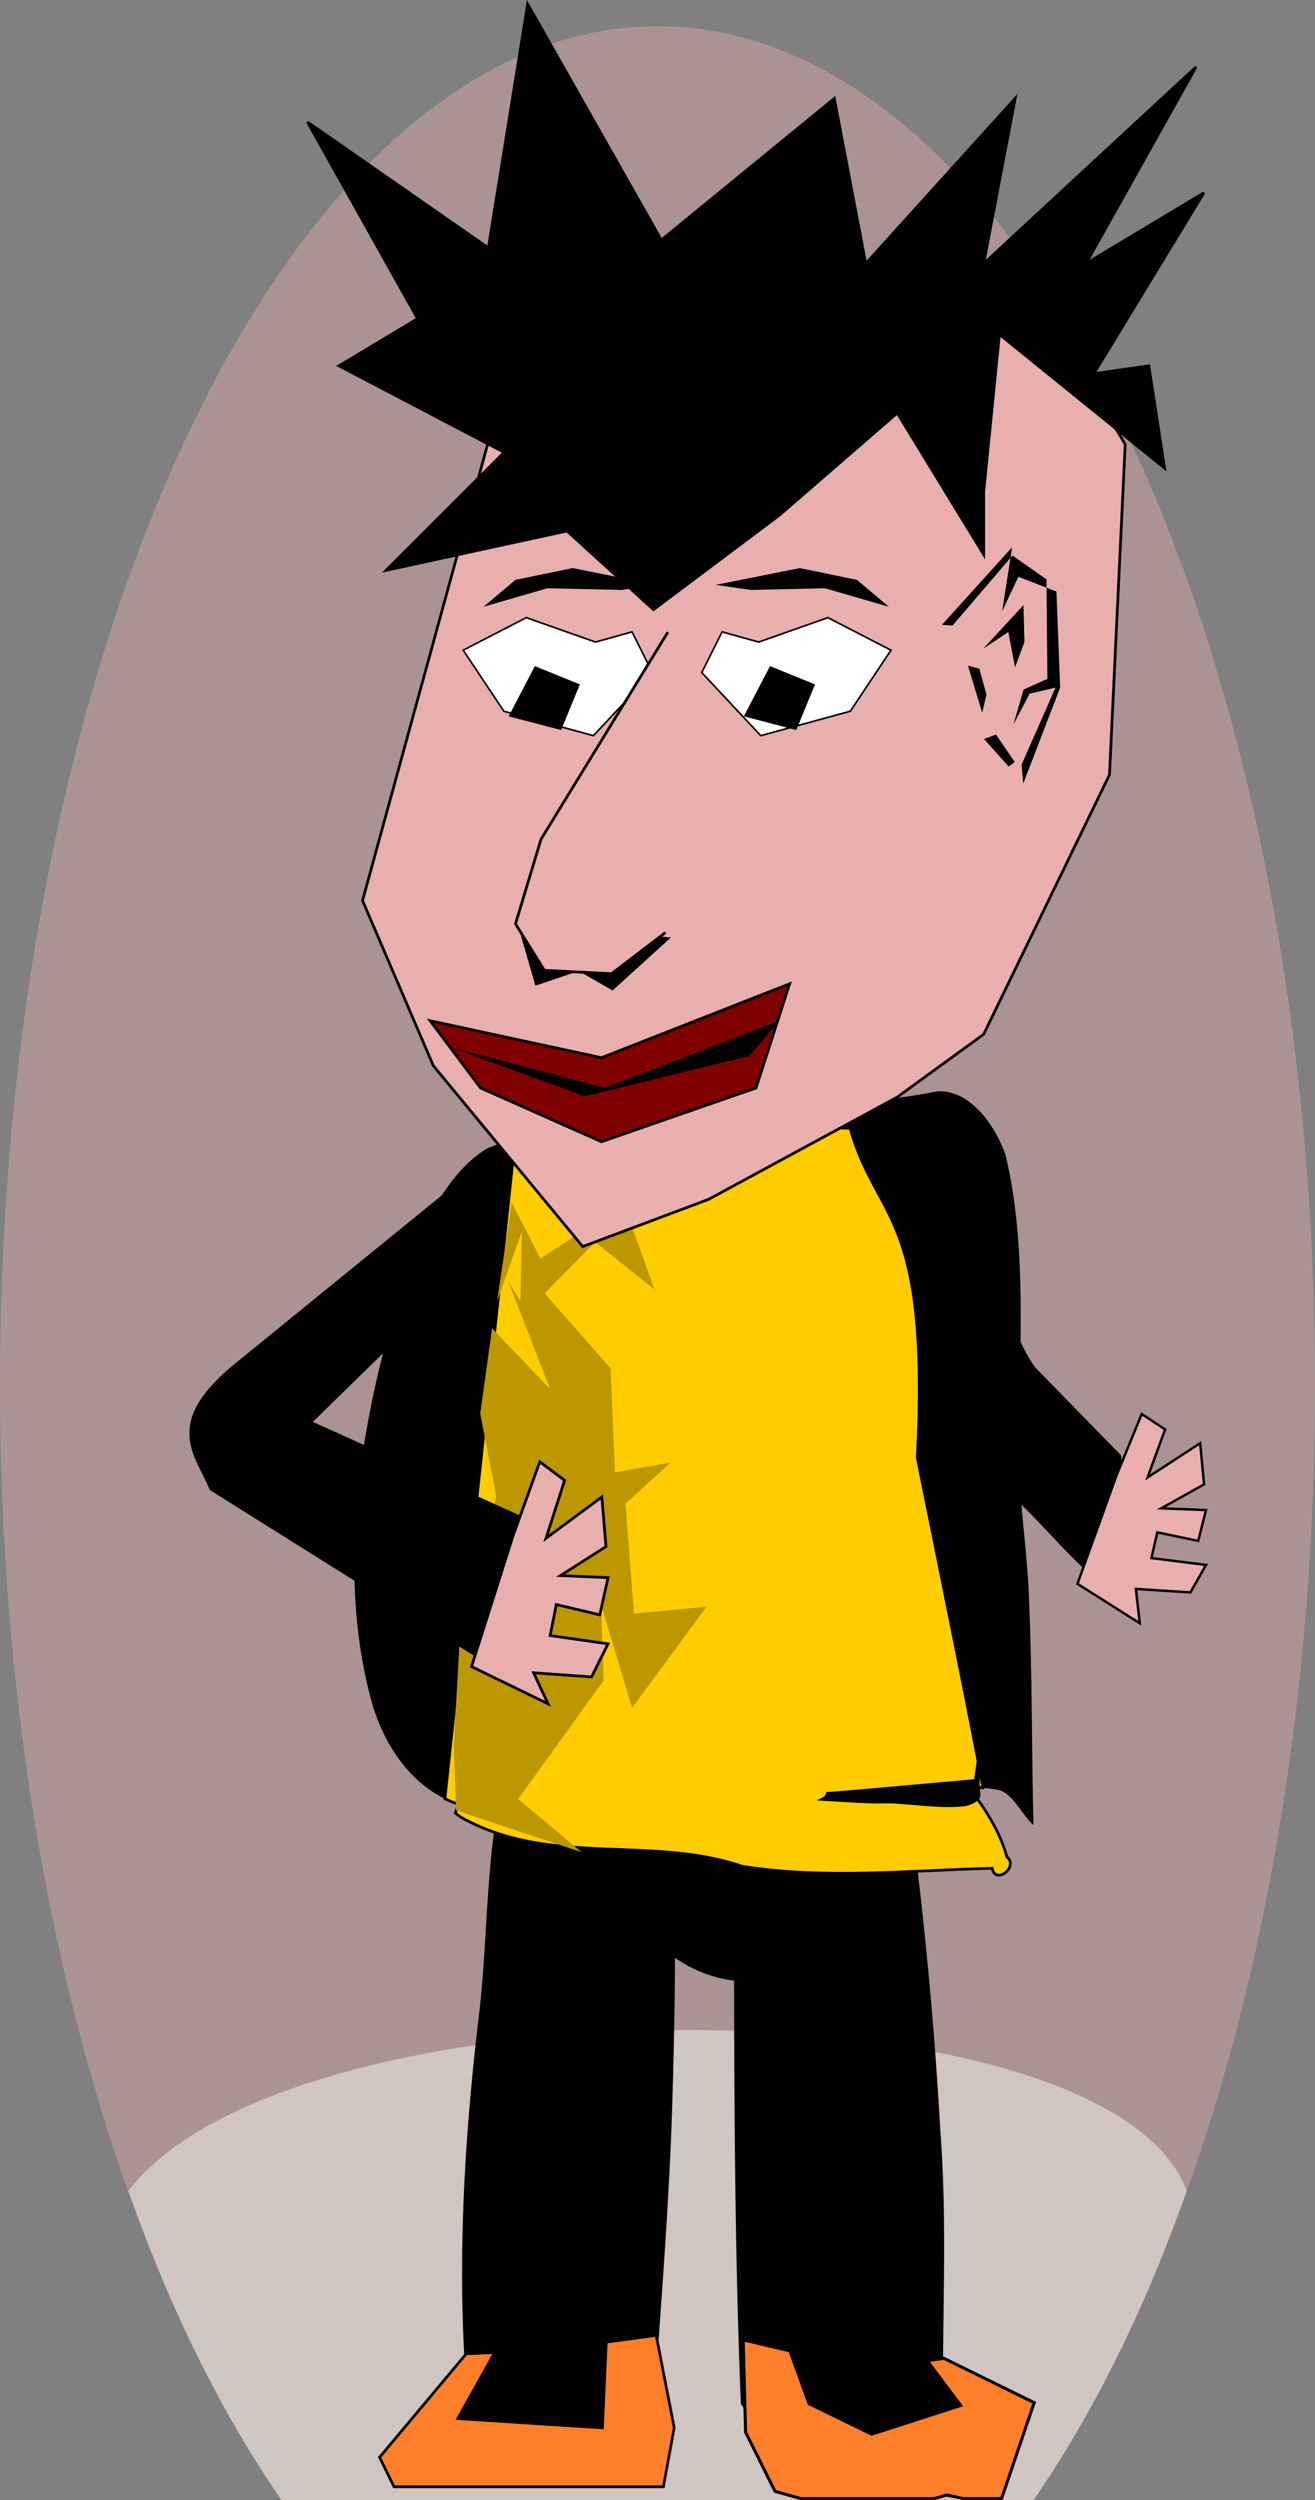 <svg xmlns="http://www.w3.org/2000/svg" viewBox="0 0 269.32 511.97"><rect x="0" y="0" width="269.32" height="511.97" fill="#808080" stroke="none"/><path d="M134.665 5.37C60.295 5.37.005 129.98.005 283.68c0 94.845 22.977 178.56 58.034 228.8h153.25c35.057-50.244 58.034-133.96 58.034-228.8 0-153.7-60.277-278.31-134.65-278.31z" fill="#ac9393"/><path fill="#d0c5c0" d="M26.285 448.62c7.924 22.463 18.152 44.261 31.75 63.875h153.25c13.598-19.614 23.826-41.412 31.75-63.875-15.992-43.715-182.96-44.08-216.75 0z"/><path d="M107.105 352.2l-.546 1.233c-7.322 17.71-6.197 38.3-8.278 57.576-3.11 25.657-4.764 51.794-2.783 77.707-1.183 3.265.368 8.99 3.752 7.785 1.445.366 2.007-2.688 2.976-2.29 2.48 4.655 7.271 3.479 10.973 2.8 3.817-.58 7.7-.532 11.36-2.219 2.367-.878 4.631.293 6.764 1.374 2.348.397 2.9-2.972 2.73-5.266 1.43-20.773 3.145-41.53 3.698-62.384.269-9.191.467-18.403.476-27.617 3.643 2.498 7.7 4.142 12.118 4.685.038 28.899.224 57.789 1.391 86.655 4.26 6.74 11.831 6.367 17.736 4.35 5.038-.75 10.517 4.428 15.13-.07 1.655-2.38 3.93-.585 5.829-.106 3.148-.942 2.619-6.294 2.695-9.528.032-16.79.754-33.606-.529-50.355a861.782 861.782 0 00-7.89-77.725z"/><path d="M192.495 223.45c-.182 0-.363.006-.546.018-30.61 6.136-62.129-.571-92.22 11.712-10.944 6.696-16.613 23.84-20.677 39.558-6.134 23.129-9.487 50.093-2.906 73.868 3.155 10.984 10.12 18.517 17.754 20.818-.218.615-.441 1.232-.652 1.849l1.198.863c18.085 10.179 38.754 3.613 57.558 10.022 16.993 2.705 34.143.834 51.2.405.655 3.493 5.536-.216 3.012-2.342-1.574-5.642-4.717-10.095-7.926-14.495 1.922.215 3.84.447 5.76.704 3.255.407 5.101 5.083 7.608 7.292-.38-15.351-.236-30.994-.916-46.427-.342-10.868-2.422-21.447-1.955-32.39-.045-19.503 1.622-39.804-2.87-58.527-2.704-7.275-7.789-12.928-13.422-12.928z"/><path stroke="#000" stroke-width=".564" fill="#fc0" d="M120.405 229.42c-4.98.863-9.942 1.988-14.865 3.61l-14.425 135.3c.916.44 1.841.809 2.783 1.093-.214.603-.427 1.209-.634 1.814-.004.012-.014.023-.018.035l1.198.863c10.669 6.005 22.245 6.188 33.799 6.64 8.031.314 16.049.754 23.76 3.382 16.993 2.704 34.143.833 51.2.405.319 1.7 1.627 1.668 2.607.968 1.032-.737 1.7-2.22.405-3.31-.791-2.835-1.972-5.372-3.364-7.75-1.38-2.356-2.965-4.557-4.562-6.746 1 .112 1.996.248 2.994.37-.256-1.853-1.578-8.785-3.945-20.677-2.58-12.966-9.476-46.938-9.476-46.938 2.644-50.491-8.333-48.202-13.756-67.44z"/><path fill="#bc9700" d="M104.795 246.18l-2.992 20.332 5.09-14.383-.31 14.254-2.498-3.987 8.568 22.024-11.876-12.41-2.42 17.475 3.293 16.965-7.32 26.035-1.394 24.893.455 13.32 25.71 8.57-12.978-10.892 17.509-24.258-.52-15.446 6.342 21.038 15.275-20.727-14.897 1.423-1.727-22.504 9.245-8.426-11.397 2.032-.895-21.313-13.525-15.35 10.36-10.502 12.15 9.702-6.24-17.4-17.142 11.067z"/><path d="M200.795 367.69c.003-.032.006-.064.007-.096-.574-4.245.544-8.463.111-12.698l-1.424 9.434s-7.524.677-15.122 1.35c-3.8.337-7.617.675-10.523.923-2.665.228-4.218.35-4.631.366-.043.161-.083.322-.129.482-.154.567-1.22.818-1.757 1.225 3.388.177 6.83.451 10.241.577 2.4.112 4.771-.086 7.171.17 4.295.303 8.732.92 12.944.426 1.655-.36 3.001-1.167 3.113-2.16z"/><path stroke="#000" stroke-width=".564" fill="#e9afaf" d="M101.625 84.57L74.25 184.409l14.493 33.816 30.596 37.037 25.765-9.662 38.647-20.934 17.713-12.882 25.765-53.14 3.22-67.633c-18.21-31.84-46.89-51.1-128.83-6.46z"/><path stroke="#000" stroke-width=".564" d="M135.445 49.15l35.427-28.986 6.441 33.816 30.596-33.816-6.441 33.816 43.478-40.258-22.544 40.258 24.155-14.493-22.544 37.037 11.272-1.61 3.22 20.934-33.815-27.375-3.221 32.206v12.882l-17.713-28.986-24.155 20.934-25.765 19.324-17.713-16.103-37.037 8.051 24.155-24.155-33.816-17.713 16.103-9.662-22.544-40.258 37.037 25.765L108.072.84z"/><path stroke="#000" stroke-width=".341" fill="#fff" d="M94.865 133.14l12.918-6.668 14.168 5.001 7.5-2.084 4.168 8.335-12.085 12.918-18.336-5zM182.475 133.14l-12.918-6.668-14.168 5.001-7.5-2.084-4.168 8.335 12.085 12.918 18.336-5z"/><path stroke="#000" stroke-width=".564" fill="maroon" d="M123.185 216.59l38.532-15.138-6.88 21.33-31.653 11.009-24.77-11.009-10.322-13.762z"/><path d="M106.065 189.44l3.587 12.405 8.868-3.01 6.936 3.986 11.963-10.86z"/><path stroke="#000" stroke-width=".651" d="M109.695 136.81l8.636 3.514-3.598 8.784-10.075-2.636zM157.855 136.81l8.636 3.514-3.598 8.784-10.075-2.636z"/><path d="M189.395 314.63c.077.152.07-.021 0 0zM203.825 243.4c-6.87 20.478-9.97 34.222-4.168 53.644l9.363 10.94c5.568 5.11 15.229 17.411 22.516 19.989l-1.92-29.941-17.65-18.083c-11.155-15.527-17.537-70.777-6.182-36.548z"/><path stroke="#000" stroke-width=".498" fill="#e9afaf" d="M228.645 302.19l5.186-12.645 4.787 3.161-3.59 9.835 10.771-7.025.798 8.43-8.777 4.917 9.176.351-1.596 6.322-8.378-1.756-1.196 5.269 11.17 1.405-3.192 5.62-11.17-.703.798 7.025-12.766-8.079z"/><path stroke="#000" stroke-width=".573" d="M95.725 240.87L48.65 279.176c-15.245 12.244-8.456 18.479-5.445 25.744l55.236 34.643 10.415-27.847-45.283-20.476 33.962-33.171z"/><path stroke="#000" stroke-width=".564" fill="#e9afaf" d="M105.045 314.58l5.507-15.25 5.083 3.813-3.812 11.86 11.438-8.472.847 10.167-9.32 5.93 9.744.424-1.695 7.626-8.896-2.119-1.27 6.355 11.86 1.694-3.389 6.778-11.86-.847 2.965 6.354-15.674-7.625z"/><path stroke="#000" stroke-width=".557" fill="#ff7f2a" d="M134.385 478.2l-22.259 3.03-16.641.757-17.745 21.188 2.957 6.041h55.173l2.208-12.1-3.693-18.916z"/><path stroke="#000" stroke-width=".622" fill="#ff7f2a" d="M152.205 479.12l.497 18.916 6.028 12.118 5.353 1.497h27.159l2.654-.74 3.51.74h7.715l6.683-19.656-18.493-9.088-15.539 2.272-25.567-6.059z"/><path stroke="#000" stroke-width=".664" d="M102.265 480.13l-8.425 15.076 29.489 1.885.842-18.845zM160.515 477.86l5.192 14.319 12.82 6.242 18.181-5.87-11.262-15.063z"/><path d="M192.915 127.94l14.374-15.887-2.04 13.118 3.32-7.062 7.798 3.023.757 19.67-7.565 19.67-.331-3.911 6.944-15.752-5.29 1.236-3.332 6.336 2.085-7.177 4.882-2.198-.196-20.373-6.955-4.885-12.276 14.341z"/><path d="M198.245 136.31l2.915 9.646.874-3.734-1.457-5.29zM201.525 151.32l5.046 5.63 1.257-.912-3.846-5.623-2.457.905zM146.565 119.77l17.225-3.445 11.713 2.411 6.545 5.512-13.09-3.79-15.159.345zM134.505 119.77l-17.225-3.445-11.713 2.411-6.545 5.512 13.09-3.79 15.159.345zM201.345 132.86l8.268-8.957.198 7.56-1.92 5.186-1.379-7.234zM92.485 214.51l31.349 8.268 35.827-13.78-6.2 7.234-33.76 8.268z"/><path stroke="#000" stroke-width=".564" fill="#e9afaf" d="M136.775 129.45l-25.977 42.412-5.216 17.312 5.904 9.523 13.762.688 11.051-8.436"/></svg>
